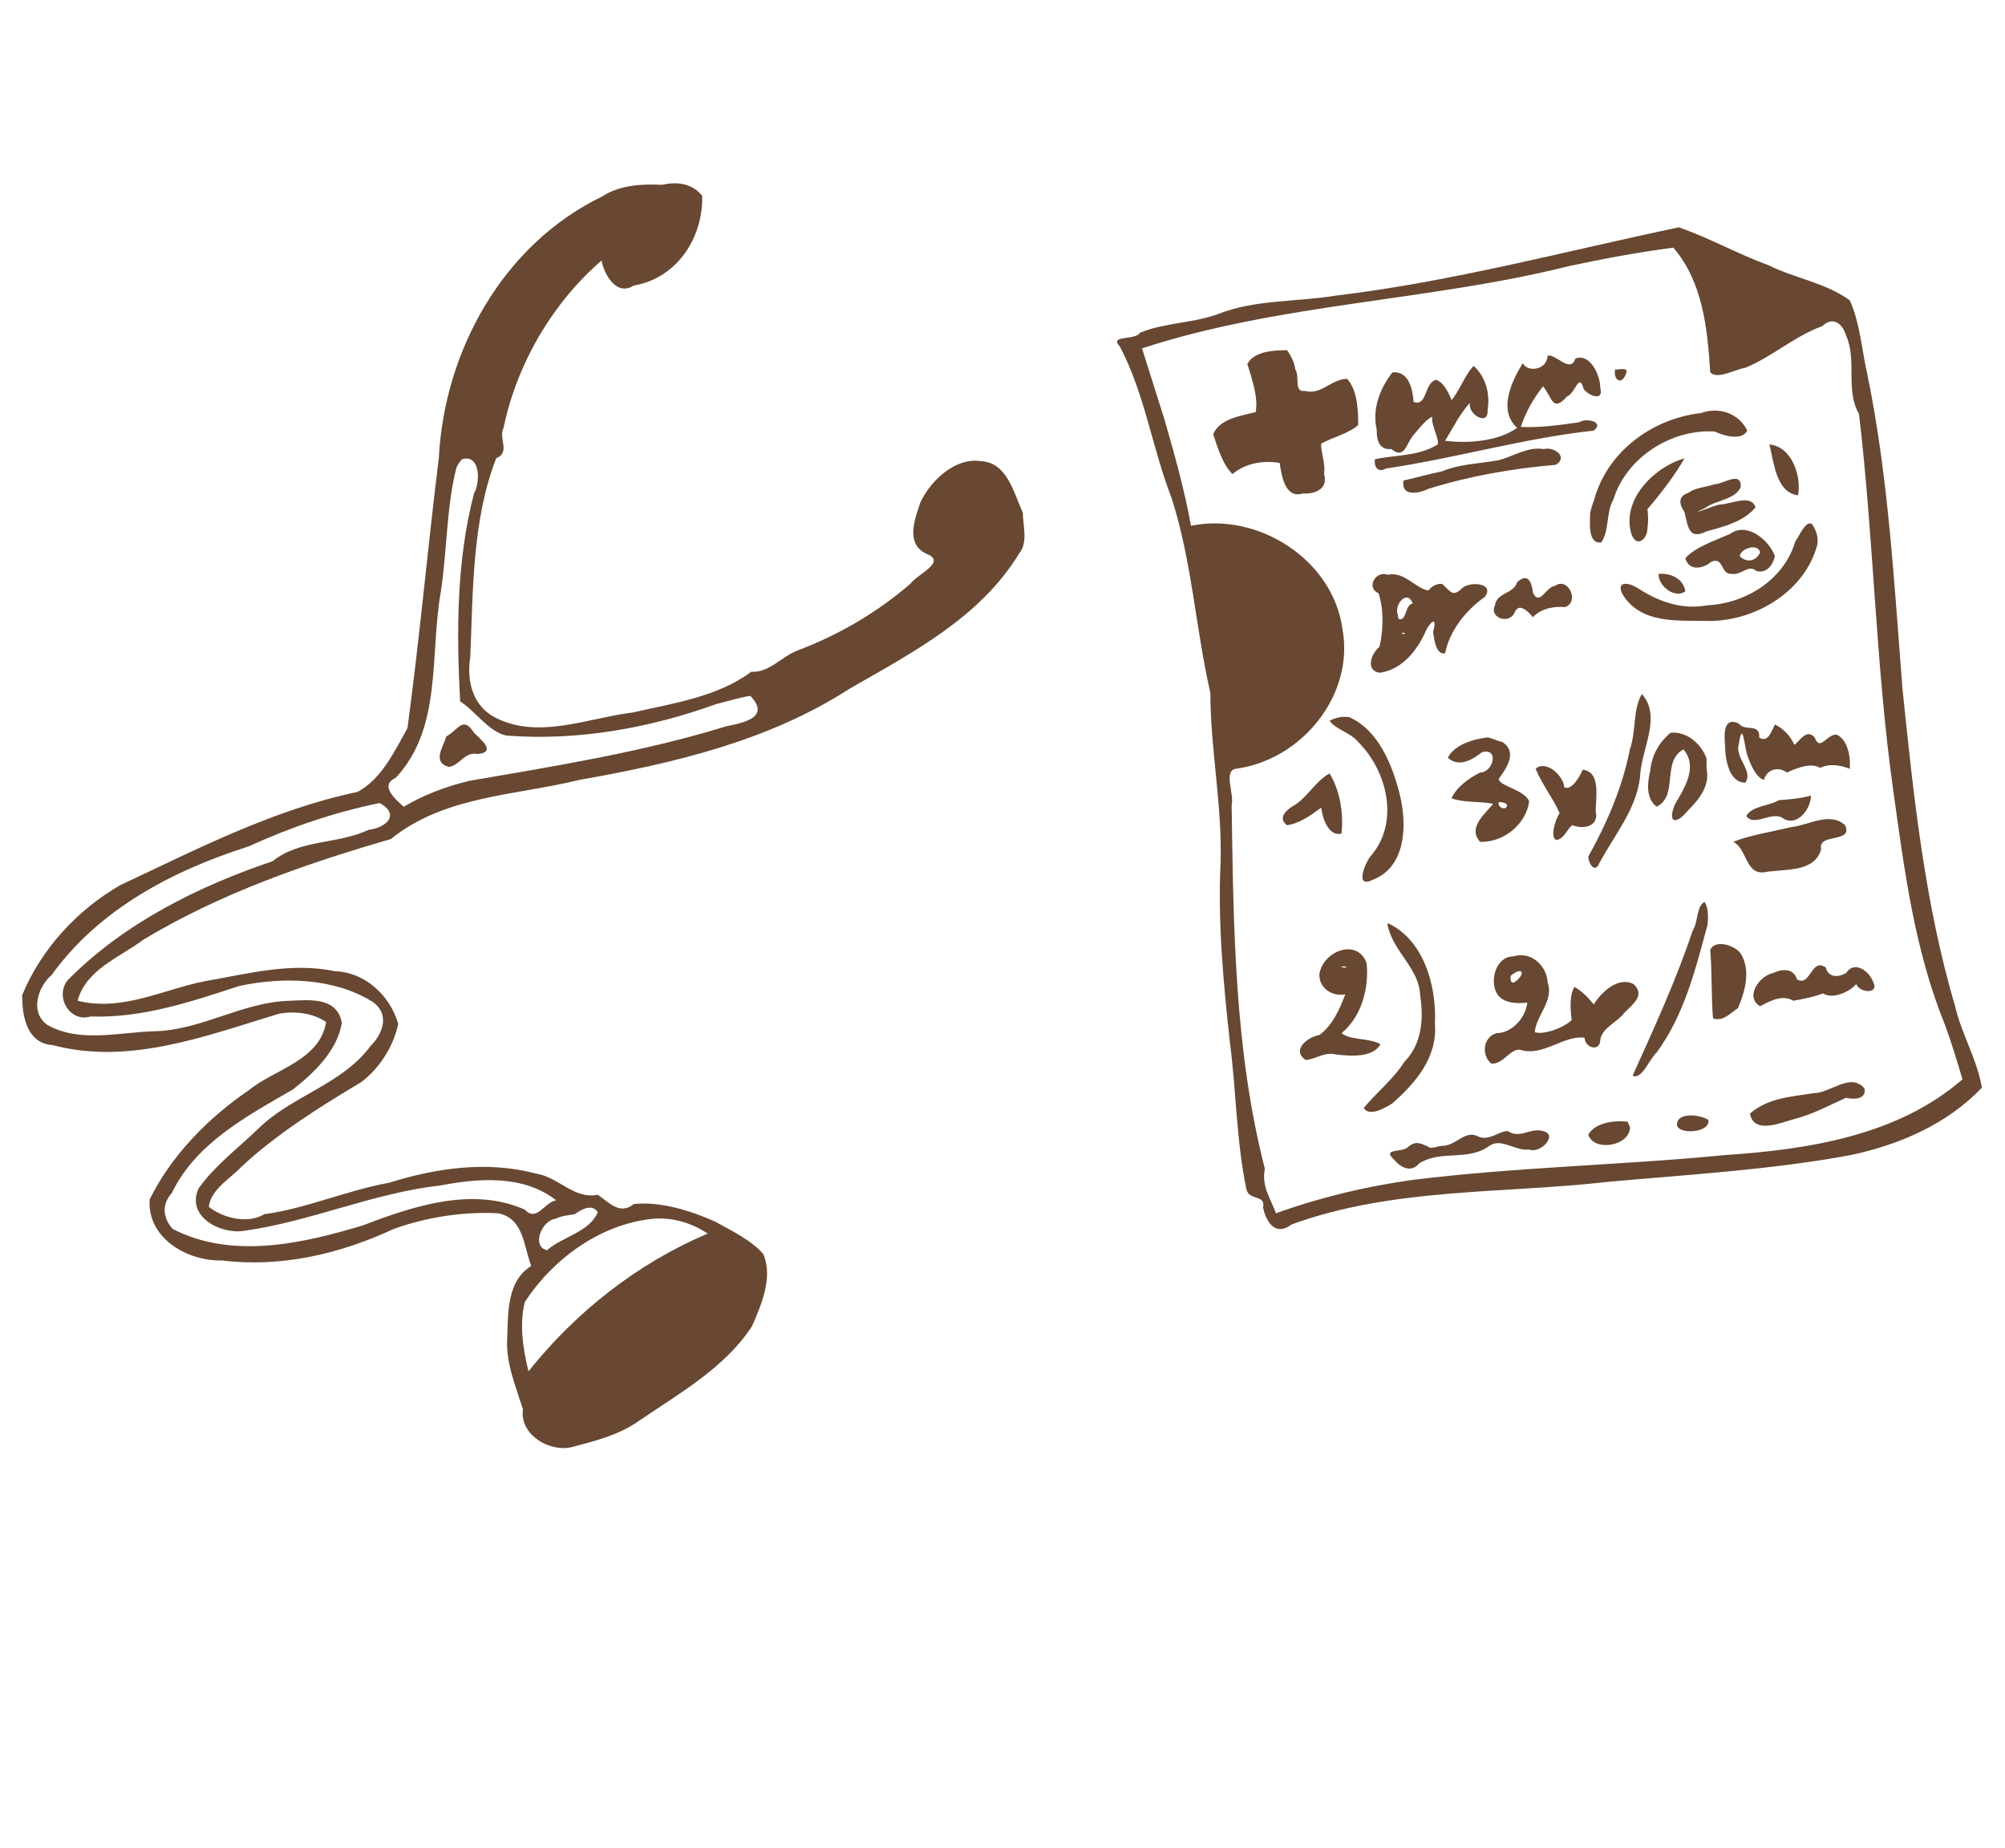 <?xml version="1.0" encoding="utf-8"?>
<!-- Generator: Adobe Illustrator 18.0.0, SVG Export Plug-In . SVG Version: 6.00 Build 0)  -->
<!DOCTYPE svg PUBLIC "-//W3C//DTD SVG 1.1//EN" "http://www.w3.org/Graphics/SVG/1.1/DTD/svg11.dtd">
<svg version="1.1" id="Layer_1" xmlns:x="http://ns.adobe.com/Extensibility/1.0/" xmlns:i="http://ns.adobe.com/AdobeIllustrator/10.0/" xmlns:graph="http://ns.adobe.com/Graphs/1.0/"
	 xmlns="http://www.w3.org/2000/svg" xmlns:xlink="http://www.w3.org/1999/xlink" xmlns:a="http://ns.adobe.com/AdobeSVGViewerExtensions/3.0/"
	 x="0px" y="0px" viewBox="0 0 217 200" enable-background="new 0 0 217 200" xml:space="preserve">
<path fill-rule="evenodd" clip-rule="evenodd" fill="#684832" d="M123.4,36c-0.6,0.9-3.4,0.2-2.2,1.5c2.7,5.1,3.5,11,5.6,16.4
	C129,60.7,129.4,68,131,75c0,6.1,1.3,12.2,1.1,18.4c-0.3,6.5,0.3,12.9,1,19.3c0.7,5.3,0.7,10.8,1.8,16c0.3,1.3,2.1,0.5,1.8,2
	c0.4,1.7,1.4,3.1,3.1,1.8c11-4,22.8-3.3,34.2-4.6c8.8-0.8,17.7-1.3,26.3-2.9c5.2-1.1,10.4-3.3,14.2-7.3c-0.5-3-2.2-5.8-2.9-8.8
	c-3.3-11.2-4.5-22.8-5.7-34.4c-0.9-11.4-1.5-22.8-3.8-34c-0.6-2.6-0.8-5.6-1.9-8c-2.6-1.9-6-2.4-8.8-3.8c-3.3-1.2-6.5-3-9.7-4.1
	c-12.4,2.6-24.6,5.9-37.2,7.4c-4.3,0.7-8.7,0.4-12.7,2C129,35,126.1,34.9,123.4,36L123.4,36z M126,45.3c-0.8-2.5-1.6-5.1-2.4-7.6
	c15-4.9,31-5.1,46.2-8.9c3.7-0.8,7.5-1.5,11.3-2c3.2,3.7,3.7,8.8,4,13.5c0.8,0.8,2.6-0.3,3.8-0.5c2.9-1.2,5.3-3.4,8.3-4.5
	c1.2-1.1,2.2-0.3,2.6,1c1.2,2.7-0.1,5.9,1.4,8.5c1.6,13.5,1.8,27.2,3.7,40.7c1.2,8.6,2.3,17.3,5.6,25.4c0.7,1.9,1.3,3.9,1.9,5.9
	c-7,6.1-16.7,7.6-25.7,8.2c-11.3,1.1-22.7,1.3-33.9,2.7c-5,0.7-10,1.9-14.7,3.6c-0.6-1.6-1.6-3-1.2-4.8c-3.3-12.8-3.4-26.2-3.6-39.4
	c0.3-1.2-0.9-3.6,0.4-3.9c7.1-0.9,12.9-7.9,11.6-15.1c-1-7.5-9.1-12.7-16.4-11.2C128.2,53,127.1,49.1,126,45.3L126,45.3z
	 M139.3,37.9c-1.4,0-3.6,0.1-4.3,1.5c0.5,1.6,1.2,3.6,0.9,5.2c-1.6,0.4-3.9,0.7-4.6,2.4c0.5,1.5,1.1,3.4,2.1,4.3
	c1.4-1.2,3.4-1.5,5.1-1.2c0.2,1.4,0.6,3.9,2.5,3.3c1.3,0.1,2.8-0.5,2.3-2.1c0.2-1.1-0.4-2.5-0.3-3.3c1.3-0.7,3-1.1,4-2
	c0-1.7-0.1-3.8-1.2-5c-1.7,0-2.8,1.8-4.6,1.3c-1.2,0.2-0.5-1.6-1-2.3C140.1,39.3,139.8,38.6,139.3,37.9L139.3,37.9z M143.9,83.7
	c-1.5,0.8-2.4,2.6-3.9,3.5c-0.9,0.5-1.7,1.4-0.7,2.1c1.4-0.2,2.6-1.1,3.7-1.9c0.1,1.1,0.8,3.2,2.2,2.8
	C145.4,88.1,145.1,85.7,143.9,83.7L143.9,83.7z M143.9,78c0.6,0.9,2.3,1.3,3.1,2.3c3.2,3.2,4.5,8.8,1.3,12.4
	c-0.6,0.8-1.7,3.5,0.3,2.5c3.6-1.4,3.7-6,2.9-9.2c-0.8-3.2-2.3-7-5.5-8.4C145.1,77.5,144.5,77.7,143.9,78L143.9,78z M142.8,105.4
	c-0.1,1.5,1.4,2.5,2.8,2.2c-0.6,1.6-1.4,3.4-2.8,4.4c-1.2,0.2-3.1,1.6-1.5,2.7c0.9,0,2.1-0.9,3.2-0.6c1.6,0.2,4.1,0.4,4.9-1.1
	c-1.2-0.7-3.3-0.4-4.2-1.2c2.2-1.8,3-5,2.7-7.6C146.9,101.5,143.2,102.9,142.8,105.4L142.8,105.4z M145.1,104.6
	C146.1,104.5,145.7,104.9,145.1,104.6L145.1,104.6z M159.5,39.6c-0.8,0.7-1.6,2.8-2.4,3.7c-0.3-0.8-0.9-2-1.7-2.2
	c-1.3,0.4-0.9,2.9-2.4,2.4c-0.1-1.3-0.5-3.4-2.3-3.2c-1.4,1.8-2.2,4-1.7,6.2c0,1.1,0.2,2.2,1.6,2.1c1.3,1.1,1.6-0.4,2.2-1.3
	c0.6-0.7,1.5-1.9,2.2-2.2c-0.1,1,0.8,2.4,0.6,3c-2.1,1.3-4.5,1.1-6.8,1.6c-0.1,0.8,0.3,1.5,1.2,1c7.5-1.1,15-3.3,22.5-4.1
	c1.2-1-0.9-1.4-1.6-0.9c-2.1,0.3-4.2,0.6-6.3,0.5c0.5-1.6,1.4-3.1,2.4-4.4c1,1.2,1,2.9,2.6,1.1c0.9-0.3,1.3-2.7,1.8-0.8
	c0.5,0.7,2.2,1.4,1.8-0.1c0-1.4-1.1-3.8-2.7-3.2c-0.5,1.7-2.2-0.6-3-0.3c-0.1,1.6-2.2,1.8-2.7,0.8c-1.2,2-2.7,5.1-0.6,7
	c-2.1,1.5-5.4,1.7-7.8,1.4c0.8-1.3,1.7-3.1,2.7-4.1c-0.3,1.2,2,2.6,1.9,0.8C161.3,42.6,160.8,40.8,159.5,39.6L159.5,39.6z M151.9,52
	c-0.3,1.8,1.7,1.4,2.7,0.9c4.5-1.4,9.1-2.2,13.8-2.6c1.4-0.9-0.3-2-1.3-1.7c-1.8-0.3-3.3,0.8-4.9,1.2c-2.2,0.4-4.2,0.4-6.1,1.2
	C154.6,51.3,153.3,51.7,151.9,52L151.9,52z M174.8,40c-0.2,1.1,0.7,1.8,1.2,0.4C176.3,39.7,175.2,40,174.8,40L174.8,40z M192.1,78.4
	c-0.3,0.5-0.7,2.1-1.7,1.4c0.1-1.6-1.6-0.6-2.2-1.5c-1.7-0.8-1.6,1.2-1.5,2.3c0,1.5,0.4,4.1,2.2,4.1c0.9-1.3-1.2-2.7-0.7-4.2
	c0.4-2.7,0.6,0.3,0.9,1.2c0.3,0.9,0.9,2.4,1.8,2.7c0.4-1.3,1.7-1.4,2.5-0.8c1.1-0.5,2.6-1.1,3.6-0.5c1-0.5,2.2-0.3,3.2,0.1
	c0.1-1.3-0.2-3.1-1.4-3.7c-1.1-0.1-1.8,1.9-2.4,0.3c-0.9-1-1.6,0.4-2.2,0.8C193.8,79.7,193.1,78.9,192.1,78.4L192.1,78.4z
	 M192.5,86.6c-0.9,0.6-2.9,0.6-3.5,1.7c0.8,1.2,2.7-0.5,3.9,0.2c1.5,1.1,3.1-0.9,3.1-2.4C194.9,86.4,193.7,86.5,192.5,86.6
	L192.5,86.6z M184.7,82.1c-0.5-1.5-2.1-3-3.9-2.8c-1.3,1.1-2,2.4-2.2,4.1c-0.3,1.3-0.5,3,0.7,3.9c2.4-1.2,0.5-4.9,2.9-6.2
	c1.6,1.9,0.1,4.2-0.9,5.9c-0.9,2.1,0.1,2.3,1.4,0.7c1.2-1.2,2.4-2.7,2-4.5C184.7,82.8,184.7,82.5,184.7,82.1L184.7,82.1z
	 M184.5,97.6c-0.9,0.4-0.7,2.2-1.3,3.1c-1.8,5.4-4.2,10.6-6.5,15.7c1,0.5,1.8-1.8,2.6-2.5c3-4.1,4.2-9,5.5-13.8
	C184.9,99.2,184.9,98.3,184.5,97.6L184.5,97.6z M193.9,89.5c-2.1,0.5-4.6,0.9-6.3,1.6c1.5,0.8,1.3,3.5,3.3,3.3
	c2.1-0.4,5.5,0.1,6.2-2.5c-0.4-1.8,3.5-0.6,2.6-2.6C198,87.8,195.8,89.3,193.9,89.5L193.9,89.5z M164.1,66c0.5-0.7,1.5,0.4,1.8,0.8
	c0.9-1,2.4-1.2,3.5-1.1c1.6-0.6,0.3-3.3-1.1-2.3c-1,0.1-1.7,2.3-2.4,0.7c-0.1-1-0.5-2.2-1.7-1.1c-0.4,1.3-2.2,1.1-2.4,2.5
	c-0.7,1.4,1.7,2.2,2.2,0.6L164.1,66L164.1,66L164.1,66z M177.7,75.1c-1,1.7-0.6,4-1.3,6c-0.8,4.1-2.5,8-4.5,11.6
	c0,0.7,0.7,1.9,1.2,0.7c1.6-3,4-5.8,4.4-9.3C177.6,81.1,179.9,77.6,177.7,75.1L177.7,75.1z M154.6,63.9c-1.4-0.2-2.6-2.1-4.4-1.7
	c-1.3-0.5-2.4,1.4-1,2c0.6,1.8,0.5,4.1,0.1,5.8c-1,0.8-1.5,2.7,0.1,2.8c2.5-0.4,4.1-2.6,5-4.7c0.7-1.2,1.1-1.1,0.7,0.3
	c0.1,0.7,0.3,2.5,1.3,2.3c0.5-2.5,2.3-4.7,4.3-6.1c1.1-1.5-1.5-1.7-2.4-1c-1.1,1.1-1.3,0.4-2.2-0.4
	C155.5,63.1,154.9,63.5,154.6,63.9L154.6,63.9z M151.3,66.6c-0.5-1.1,1-2.9,1.6-1.3c-0.9,0.2-0.6,1.9-1.5,1.7l-0.1-0.2L151.3,66.6
	L151.3,66.6z M151.7,68.5C152.4,68.4,151.9,68.8,151.7,68.5L151.7,68.5z M161,79.8c-1.6,0.2-3.6,0.8-4.3,2.2
	c1.2,1.1,2.7,0.2,3.7-0.6c1.9-0.5,1.2,2.2-0.2,2.2c-1.2,0.6-2.6,1.6-3.1,2.8c1.4,0.5,3.4,0.3,4.5,0.6c-0.9,1.1-2.8,2.6-1.4,4.1
	c2.5,0.1,5-1.9,5.3-4.4c-0.6-1.3-3.2-1.6-3.3-2.4c0.8-1.1,2.1-2.9,0.4-4C162.1,80.2,161.5,79.9,161,79.8L161,79.8z M162.2,86.8
	c1.7,0,0.6,1.3,0,0.3V87V86.8L162.2,86.8z M171.3,83.3c-0.3,0.7-1.2,2.3-2,1.9c-0.1-1.3-2-3-3.1-2c0.7,1.7,1.9,3.2,2.6,4.8
	c-0.5,0.7-1.1,2.8-0.3,2.9c0.9-0.2,1.2-1.4,1.7-1.6c1.2,0.5,2.9,0.1,2.5-1.5C172.7,86.4,173.3,83.5,171.3,83.3L171.3,83.3z
	 M170.4,106.8c-0.6,1-0.4,2.7-0.3,3.6c-1,0.9-3,1.6-4,1.3c0.2-1.9,2.1-3.4,1.4-5.4c-0.1-1.8-1.8-3.4-3.7-2.8c-1.9,0-2.5,2.5-1.9,3.8
	c0.6,1.4,2.5,1.3,3.4,1.2c-0.2,1.7-1.7,3.3-3.3,3.3c-1.5,0.4-1.7,2.4-0.6,3.3c1.3,0.1,2-1.6,3.1-1.5c2.5,0.8,4.7-1.6,7-1.3
	c0,1.1,1.7,1.6,1.7,0.2c0.2-1.3,1.9-1.9,2.6-2.9c0.9-0.9,2.3-1.9,1-3.1c-1.7-0.9-3.6,1-4.3,2.2C171.9,108,171.3,107.3,170.4,106.8
	L170.4,106.8z M163.5,105.6c1.3-1.1,1.7-0.2,0.4,0.7C163.4,106.5,163.5,105.8,163.5,105.6L163.5,105.6z M150.2,100.2
	c0.6,2.8,3.4,4.6,3.5,7.5c0.4,2.5,0.2,5.3-1.7,7.2c-1.2,1.9-3.1,3.4-4.4,5c0.6,1,2.3,0,3.1-0.5c2.5-2.2,4.9-5,4.6-8.6
	c0.2-4.1-1.2-9.1-5.1-10.9C150.2,100.2,150.1,100.2,150.2,100.2L150.2,100.2z M154.6,124.1c-0.9-0.4-1.4-0.7-2.3,0.1
	c-0.6,0.5-2.7,0.1-1.5,1.2c0.7,0.9,1.9,1.6,2.8,0.5c2.4-1.5,5.3-0.2,7.6-1.9c1.3-0.9,2.8,0.6,4.3,0.4c1.2,0.5,3.2-1.6,1.5-2
	c-1.4-0.4-2.5,0.9-3.8,0c-1,0-2,1.1-3.2,0.6c-1.4-0.8-2.4,1-3.9,1C155.7,124,154.8,124.4,154.6,124.1L154.6,124.1z M176.2,121.4
	c-1.5-0.2-3.6,0.1-4.3,1.4c0.6,1.8,4.2,1.3,4.5-0.6C176.5,121.9,176.2,121.7,176.2,121.4L176.2,121.4z M197.3,107.5
	c1.1,0.7,2.9-0.2,3.6-1c0.4,1,2.6,1.1,1.8-0.3c-0.4-1.1-2-2.3-2.9-0.9c-0.9,0.5-1.9,0.5-2.2-0.6c-1.6-1.1-1.6,2.1-3.1,1.3
	c-0.4-1.2-1.5-1.2-2.6-0.7c-1.5,0.3-3.1,2.6-1.4,3.6c1.1-0.6,2.4-1.3,3.6-0.6C195.2,108.1,196.3,107.9,197.3,107.5L197.3,107.5z
	 M201.8,117.8c-1.5-1.8-3.7,0.5-5.5,0.5c-2.5,0.4-4.9,0.5-6.9,2.2c0.4,2.3,3.3,1,4.8,0.6c2-0.5,4-1.6,5.6-2.3
	C200.6,119,202,119,201.8,117.8L201.8,117.8z M188.4,103.2c-0.6-0.9-2.8-1.6-3.3-0.4c0.2,2.4,0.1,5.2,0.3,7.4
	c1.1,0.4,1.9-0.6,2.7-1.1C188.9,107.2,189.5,105,188.4,103.2L188.4,103.2z M184.9,121.2c-0.9-0.6-3.5-0.9-3.4,0.6
	C181.8,122.8,185.1,122.6,184.9,121.2L184.9,121.2z M172.1,55.5c0,1-0.3,3.4,1.2,3.2c0.9-1.3,0.5-3.2,1.3-4.6
	c1.4-4.6,6.3-7.7,11-7.4c1,0.5,3,1,3.5-0.1c-0.9-1.9-3.1-2.6-5-1.9c-5.3,0.6-10.2,4.2-11.6,9.5C172.3,54.7,172.2,55.1,172.1,55.5
	L172.1,55.5z M178.3,55.1c1.4-1.6,3.2-4,4-5.5c-3.4,1-6.9,4.6-5.7,8.3c0.6,1.4,1.7,0.4,1.7-0.7C178.4,56.5,178.4,55.8,178.3,55.1
	L178.3,55.1z M182.8,53.3c-1.2,0.4-1.1,1.2-0.5,2.1c0.4,1.5,0.4,3.1,2.4,2.1c1.9-0.5,4.1-1.1,5.3-2.6c-0.5-1.5-2.7-0.3-3.9-0.3
	c-0.6,0.1-3.7,1.4-1.6,0.4c1.2-0.9,3.3-0.9,3.9-2.3c0.1-1.8-1.9-0.3-2.8-0.3C184.7,52.7,183.4,52.8,182.8,53.3L182.8,53.3z
	 M191.5,48.1c0.5,1.9,0.7,5.2,3.1,5.5C195,51.5,193.9,48.3,191.5,48.1L191.5,48.1z M196.1,56.7c-0.7-0.4-1.4,1.4-1.8,1.9
	c-1.2,4.1-5.3,6.7-9.5,6.9c-2.6,0.5-5.1-0.3-7.3-1.7c-1.8-1.2-2.9-0.6-1.4,1.2c2.2,2.6,6,2.1,9.1,2.2c5-0.1,10.2-3.3,11.5-8.3
	C196.8,58.2,196.6,57.4,196.1,56.7L196.1,56.7z M192.1,60.2c-0.6-1.7-3-3.8-4.9-2.4c-1.6,0.7-3.7,1.4-4.8,2.6c0.4,1.5,2,1.1,2.8,0.4
	c1.4-0.6,1,1.4,2.2,1.3c1.1,0.2,1.8-1.1,2.7-0.3C191.2,62.1,191.9,61.1,192.1,60.2L192.1,60.2z M188.3,60.2c0-0.8,2-1.5,2.2-0.4
	C190,60.8,189,60.9,188.3,60.2L188.3,60.2z M179.5,62.1c0,1.4,1.8,2.7,2.9,1.9C182.2,62.6,180.8,62,179.5,62.1L179.5,62.1z"/>
<path fill-rule="evenodd" clip-rule="evenodd" fill="#684832" d="M76,21.2c-1-1.3-2.7-1.6-4.3-1.2c-2.3-0.1-4.6,0-6.6,1.3
	C54.4,26.5,48.1,38,47.5,49.5c-1.2,9.7-2.1,19.7-3.4,29.3c-1.4,2.5-2.8,5.5-5.4,6.9c-9.1,1.9-17.4,6.2-25.7,10.1
	c-4.7,2.7-8.6,7-10.6,11.9c0,2.3,0.5,5.2,3.3,5.4c8.3,2.2,16.6-1,24.5-3.4c1.7-0.3,3.6-0.1,5.1,0.9c-0.7,4.2-5.6,5.1-8.4,7.4
	c-4.4,3-8.4,7.1-10.7,11.8c-0.3,4.2,4.1,6.7,7.8,6.6c6.4,0.8,12.8-0.7,18.6-3.4c3.6-1.3,7.6-1.9,11.3-1.7c2.8,0.5,2.8,3.7,3.6,5.7
	c-2.6,1.6-2.5,4.9-2.6,7.7c-0.2,2.7,0.9,5.3,1.7,7.8c-0.4,2.7,2.8,4.7,5.3,4.1c2.3-0.6,5.1-1.3,7.2-2.8c4.4-3,9.4-5.8,12.3-10.3
	c1-2.3,2.3-5.3,1.2-7.8c-1.3-1.5-3.4-2.5-5.2-3.5c-2.7-1.2-5.9-2.2-8.8-1.9c-1.5,1.2-2.6-0.1-3.9-1c-2.6,0.5-4.2-1.9-6.7-2.3
	c-5.3-1.4-10.8-0.6-15.9,1c-4.5,0.8-9,2.8-13.5,3.4c-1.8,1.1-4.5,0.4-6-0.8c0.2-1.9,2.4-3.1,3.6-4.4c3.9-3.6,8.4-6.4,12.9-9.1
	c2-1.5,3.5-3.9,4-6.3c-0.9-3.1-3.6-5.6-6.9-5.7c-4.7-1-9.5,0.3-14.1,1.1c-4.5,0.9-8.9,3.3-13.7,2.1c0.9-3.4,4.6-4.7,7.1-6.6
	c8.3-5,17.5-8.2,26.8-10.9c5.8-4.7,13.5-4.7,20.4-6.4c10.2-1.8,20.5-4.2,29.3-9.9c6.8-3.9,14.1-7.7,18.3-14.6c1-1.2,0.4-3.1,0.4-4.4
	c-1-2.2-1.7-5.5-4.6-5.6c-2.7-0.4-5.4,2.1-6.5,4.5c-0.6,1.8-1.6,4.4,0.6,5.5c2.4,0.9-0.9,2.2-1.7,3.3c-3.6,3.1-7.7,5.5-12.2,7.2
	c-1.8,0.7-3,2.4-5,2.3c-3.6,2.7-8.4,3.4-12.8,4.4c-4.9,0.6-10.3,3-15,0.5c-2.4-1.3-3-4-2.6-6.5c0.3-7.2,0.2-14.8,2.8-21.5
	c1.6-0.7,0.2-2.1,0.8-3.3C56,39.1,60,32.6,65.1,28.2c0.3,1.5,1.6,3.9,3.5,2.7C73.3,30.1,76.1,25.7,76,21.2L76,21.2z M70.6,131.9
	c2.1-0.2,4.2,0.4,6,1.6c-7.6,3.2-14.3,8.5-19.4,14.9c-0.6-2.4-1-5.1-0.4-7.5C59.8,136.3,64.9,132.5,70.6,131.9L70.6,131.9z
	 M62.2,131.4c0.7-0.5,1.9-1.2,2.5-0.2c-1,2.2-3.8,2.6-5.5,4.1c-1.7-0.4-0.6-3.2,0.9-3.4C60.7,131.6,61.5,131.5,62.2,131.4
	L62.2,131.4z M41.1,86.9c2.3,1.3,0.6,2.7-1.2,2.9c-3.4,1.6-7.4,1-10.4,3.4c-8,2.7-16.1,6.7-22.2,12.9c-1.4,1.8,0.3,4.6,2.5,3.9
	c5.6,0.2,10.9-1.6,16.1-3.3c4.7-1,10.2-0.9,14.4,1.7c1.9,1.3,1.2,3.4-0.2,4.8c-3.1,4.2-8.6,5.4-12.2,9c-2.2,2.1-4.7,4-6.4,6.4
	c-1.4,3,2.3,5,4.9,4.6c7.2-1,14-4.1,21.2-4.9c4.2-0.8,9-1.2,12.6,1.6c-1.3,0.2-2.1,2.4-3.4,1c-5.7-2.5-12-0.4-17.5,1.7
	c-6.6,2-14.2,3.7-20.6,0.4c-1.1-1.2-1.2-2.7-0.1-3.9c2.6-5.4,8.1-8.3,13.1-11.2c2.3-1.8,4.8-4.2,5.3-7.2c-0.5-2.8-3.4-2.5-5.6-2.4
	c-5.1,0.1-9.6,3.2-14.7,3.3c-3.8,0.1-8.1,1.3-11.6-0.7c-1.9-1.4-1-4.1,0.5-5.4c5.1-7.1,13.1-11.3,21.3-13.9
	C31.5,89.5,36.2,87.9,41.1,86.9L41.1,86.9z M50,49.7c2-0.6,2,2.5,1.3,3.7c-1.9,7.3-1.9,15-1.5,22.5c1.7,1.1,3.1,3.3,5,3.7
	c7.7,0.6,15.5-0.8,22.7-3.4c1.2-0.3,2.5-0.7,3.7-0.9c2.2,2.3-0.6,2.9-2.6,3.3c-9.1,2.8-18.5,4.3-27.8,5.9c-2.5,0.6-4.9,1.5-7.1,2.8
	c-0.8-0.7-2.7-2.3-0.9-3.1c5.1-5.4,3.7-13.3,4.9-20.1c0.7-4.5,0.6-9.2,1.7-13.5C49.6,50.2,49.8,49.9,50,49.7L50,49.7z M48.3,79.7
	c-0.3,1.1-1.6,2.8,0.3,3.3c1.2-0.2,1.7-1.7,3.1-1.4c2.1-0.2,0.3-1.6-0.4-2.3C50.1,77.4,49.6,79,48.3,79.7L48.3,79.7z"/>
</svg>
